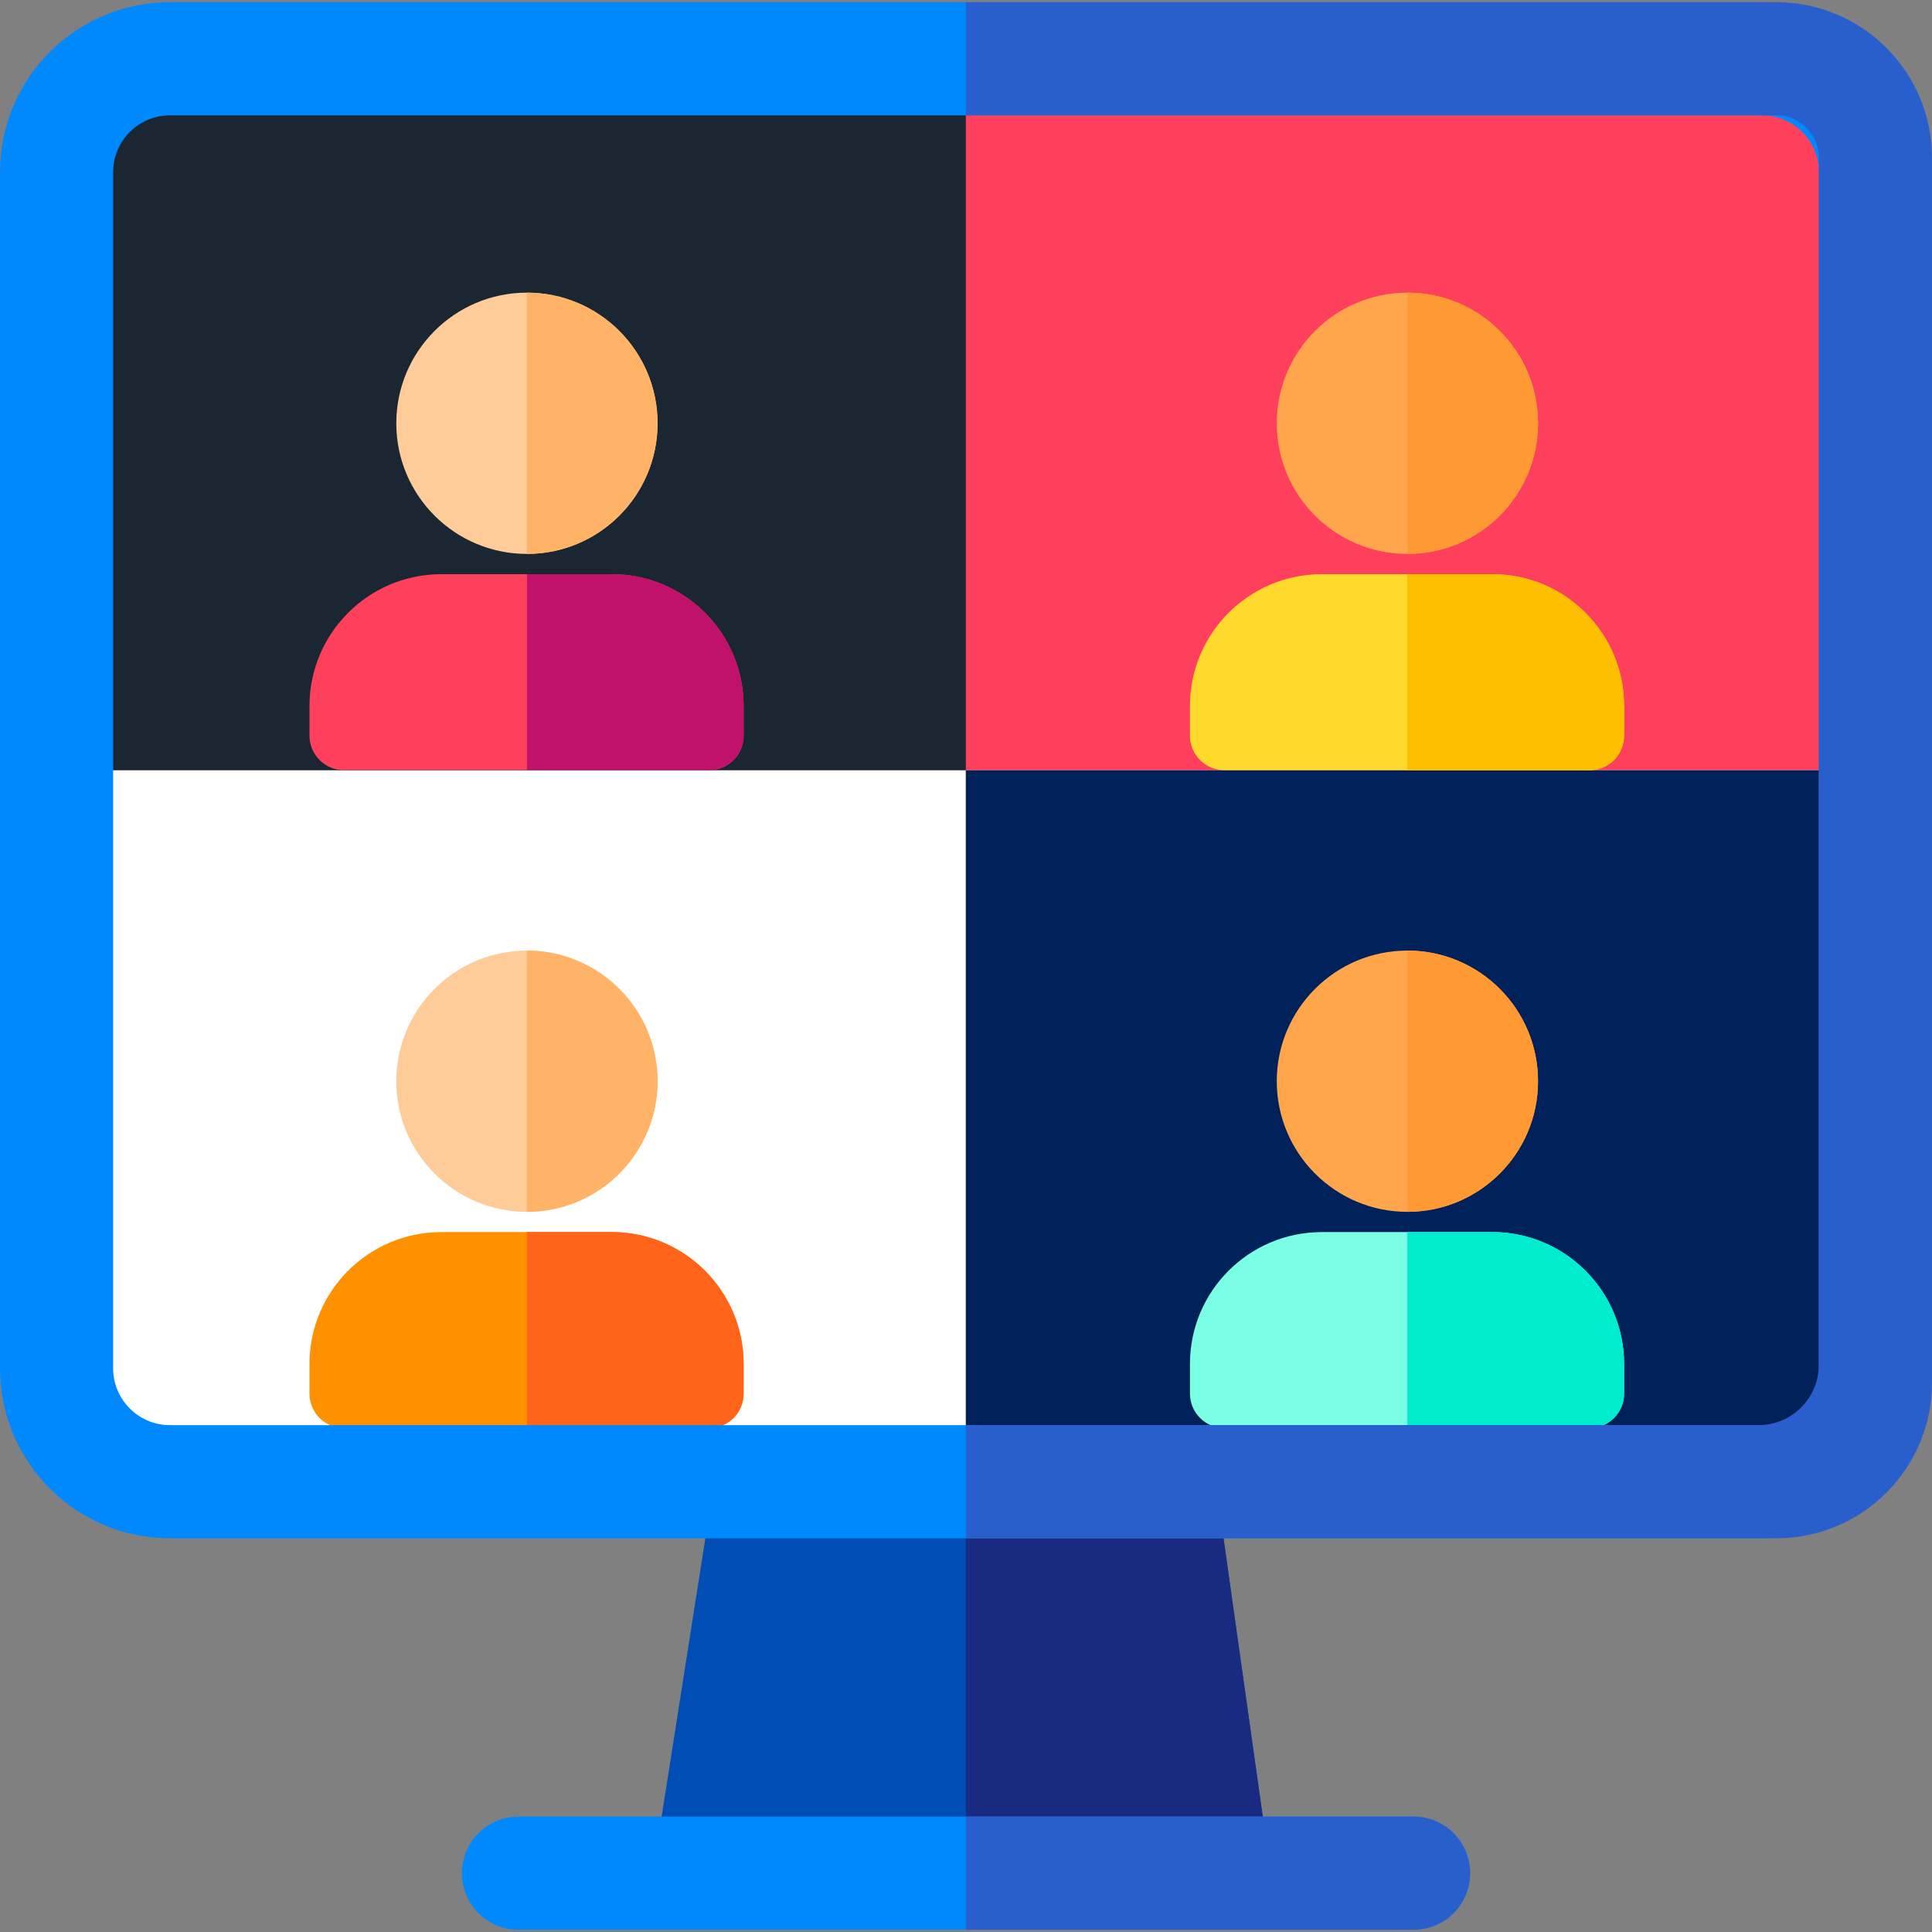 <svg width="48" height="48" viewBox="0 0 48 48" fill="none" xmlns="http://www.w3.org/2000/svg">
<rect x="0" y="0" width="48" height="48" fill="#808080" stroke="none"/>
<g clip-path="url(#clip0_11359_7924)">
<path d="M43.406 36.812H4.594C2.833 36.812 1.406 35.384 1.406 33.624V4.648C1.406 2.887 2.833 1.46 4.594 1.46H43.406C45.167 1.46 46.594 2.887 46.594 4.648V33.624C46.594 35.384 45.167 36.812 43.406 36.812Z" fill="#1B2633"/>
<path d="M43.406 1.46H23.995V36.812H43.406C45.167 36.812 46.594 35.384 46.594 33.624V4.648C46.594 2.887 45.167 1.46 43.406 1.46Z" fill="#FF405C"/>
<path d="M1.406 19.137V33.624C1.406 35.385 2.833 36.813 4.594 36.813H43.406C45.167 36.813 46.594 35.385 46.594 33.624V19.137H1.406Z" fill="white"/>
<path d="M23.995 19.137V36.813H43.406C45.167 36.813 46.594 35.385 46.594 33.624V19.137H23.995Z" fill="#00215A"/>
<path d="M16.216 46.547L17.745 36.812H30.2L31.572 46.546L16.216 46.547Z" fill="#004DB6"/>
<path d="M23.995 46.547L31.572 46.546L30.2 36.812H23.995V46.547Z" fill="#192B80"/>
<path d="M35.119 47.944H12.881C12.104 47.944 11.475 47.315 11.475 46.538C11.475 45.762 12.104 45.133 12.881 45.133H35.119C35.895 45.133 36.525 45.762 36.525 46.538C36.525 47.315 35.895 47.944 35.119 47.944Z" fill="#0089FF"/>
<path d="M35.119 45.133H23.995V47.944H35.119C35.895 47.944 36.525 47.315 36.525 46.538C36.525 45.762 35.895 45.133 35.119 45.133Z" fill="#295FCC"/>
<path d="M34.967 30.108C36.759 30.108 38.212 28.655 38.212 26.863C38.212 25.07 36.759 23.617 34.967 23.617C33.174 23.617 31.721 25.07 31.721 26.863C31.721 28.655 33.174 30.108 34.967 30.108Z" fill="#FFA64D"/>
<path d="M34.967 23.617V30.108C36.759 30.108 38.212 28.655 38.212 26.863C38.212 25.07 36.759 23.617 34.967 23.617Z" fill="#FF9933"/>
<path d="M37.073 30.61H32.815L32.815 30.611C31.017 30.625 29.564 32.086 29.564 33.887V34.623C29.564 35.097 29.948 35.481 30.422 35.481H39.492C39.966 35.481 40.35 35.097 40.35 34.623V33.887C40.35 32.077 38.883 30.61 37.073 30.61Z" fill="#7AFFE4"/>
<path d="M37.073 30.61H34.966V35.481H39.492C39.966 35.481 40.35 35.097 40.35 34.623V33.887C40.35 32.077 38.883 30.61 37.073 30.61Z" fill="#00ECCE"/>
<path d="M13.091 30.108C14.884 30.108 16.337 28.655 16.337 26.863C16.337 25.07 14.884 23.617 13.091 23.617C11.299 23.617 9.846 25.07 9.846 26.863C9.846 28.655 11.299 30.108 13.091 30.108Z" fill="#FFCC99"/>
<path d="M13.091 23.617V30.108C14.884 30.108 16.337 28.655 16.337 26.863C16.337 25.07 14.884 23.617 13.091 23.617Z" fill="#FFB366"/>
<path d="M15.198 30.61H10.94L10.94 30.611C9.142 30.625 7.689 32.086 7.689 33.887V34.623C7.689 35.097 8.073 35.481 8.547 35.481H17.617C18.091 35.481 18.475 35.097 18.475 34.623V33.887C18.475 32.077 17.008 30.61 15.198 30.61Z" fill="#FF9100"/>
<path d="M15.198 30.61H13.091V35.481H17.617C18.091 35.481 18.475 35.097 18.475 34.623V33.887C18.475 32.077 17.008 30.61 15.198 30.61Z" fill="#FF641A"/>
<path d="M34.967 13.762C36.759 13.762 38.212 12.309 38.212 10.517C38.212 8.725 36.759 7.271 34.967 7.271C33.174 7.271 31.721 8.725 31.721 10.517C31.721 12.309 33.174 13.762 34.967 13.762Z" fill="#FFA64D"/>
<path d="M34.967 7.271V13.762C36.759 13.762 38.212 12.309 38.212 10.517C38.212 8.725 36.759 7.271 34.967 7.271Z" fill="#FF9933"/>
<path d="M37.073 14.265H32.815L32.815 14.265C31.017 14.28 29.564 15.741 29.564 17.541V18.277C29.564 18.751 29.948 19.135 30.422 19.135H39.492C39.966 19.135 40.35 18.751 40.35 18.277V17.541C40.35 15.732 38.883 14.265 37.073 14.265Z" fill="#FFDA2D"/>
<path d="M37.073 14.265H34.966V19.135H39.492C39.966 19.135 40.35 18.751 40.35 18.277V17.541C40.35 15.732 38.883 14.265 37.073 14.265Z" fill="#FDBF00"/>
<path d="M13.091 13.762C14.884 13.762 16.337 12.309 16.337 10.517C16.337 8.725 14.884 7.271 13.091 7.271C11.299 7.271 9.846 8.725 9.846 10.517C9.846 12.309 11.299 13.762 13.091 13.762Z" fill="#FFCC99"/>
<path d="M13.091 7.271V13.762C14.884 13.762 16.337 12.309 16.337 10.517C16.337 8.725 14.884 7.271 13.091 7.271Z" fill="#FFB366"/>
<path d="M15.198 14.265H10.94L10.94 14.265C9.142 14.28 7.689 15.741 7.689 17.541V18.277C7.689 18.751 8.073 19.135 8.547 19.135H17.617C18.091 19.135 18.475 18.751 18.475 18.277V17.541C18.475 15.732 17.008 14.265 15.198 14.265Z" fill="#FF405C"/>
<path d="M15.198 14.265H13.091V19.135H17.617C18.091 19.135 18.475 18.751 18.475 18.277V17.541C18.475 15.732 17.008 14.265 15.198 14.265Z" fill="#C1126B"/>
<path d="M43.778 38.218H4.222C1.89 38.218 0 36.328 0 33.995V4.277C0 1.945 1.89 0.055 4.222 0.055H43.778C46.11 0.055 48 1.945 48 4.277V33.996C48 36.328 46.11 38.218 43.778 38.218ZM4.222 2.866C3.443 2.866 2.811 3.498 2.811 4.277V33.995C2.811 34.775 3.443 35.407 4.222 35.407H43.778C44.557 35.407 45.189 34.775 45.189 33.995V4.277C45.189 3.498 44.557 2.866 43.778 2.866L4.222 2.866Z" fill="#0089FF"/>
<path d="M44.132 0.055H23.995V2.866H44.132C44.715 2.866 45.188 3.339 45.188 3.923V33.907C45.188 34.735 44.517 35.407 43.689 35.407H23.995V38.218H44.132C46.268 38.218 48 36.486 48 34.35V3.923C48 1.787 46.268 0.055 44.132 0.055Z" fill="#295FCC"/>
</g>
<defs>
<clipPath id="clip0_11359_7924">
<rect width="48" height="48" fill="white"/>
</clipPath>
</defs>
</svg>
